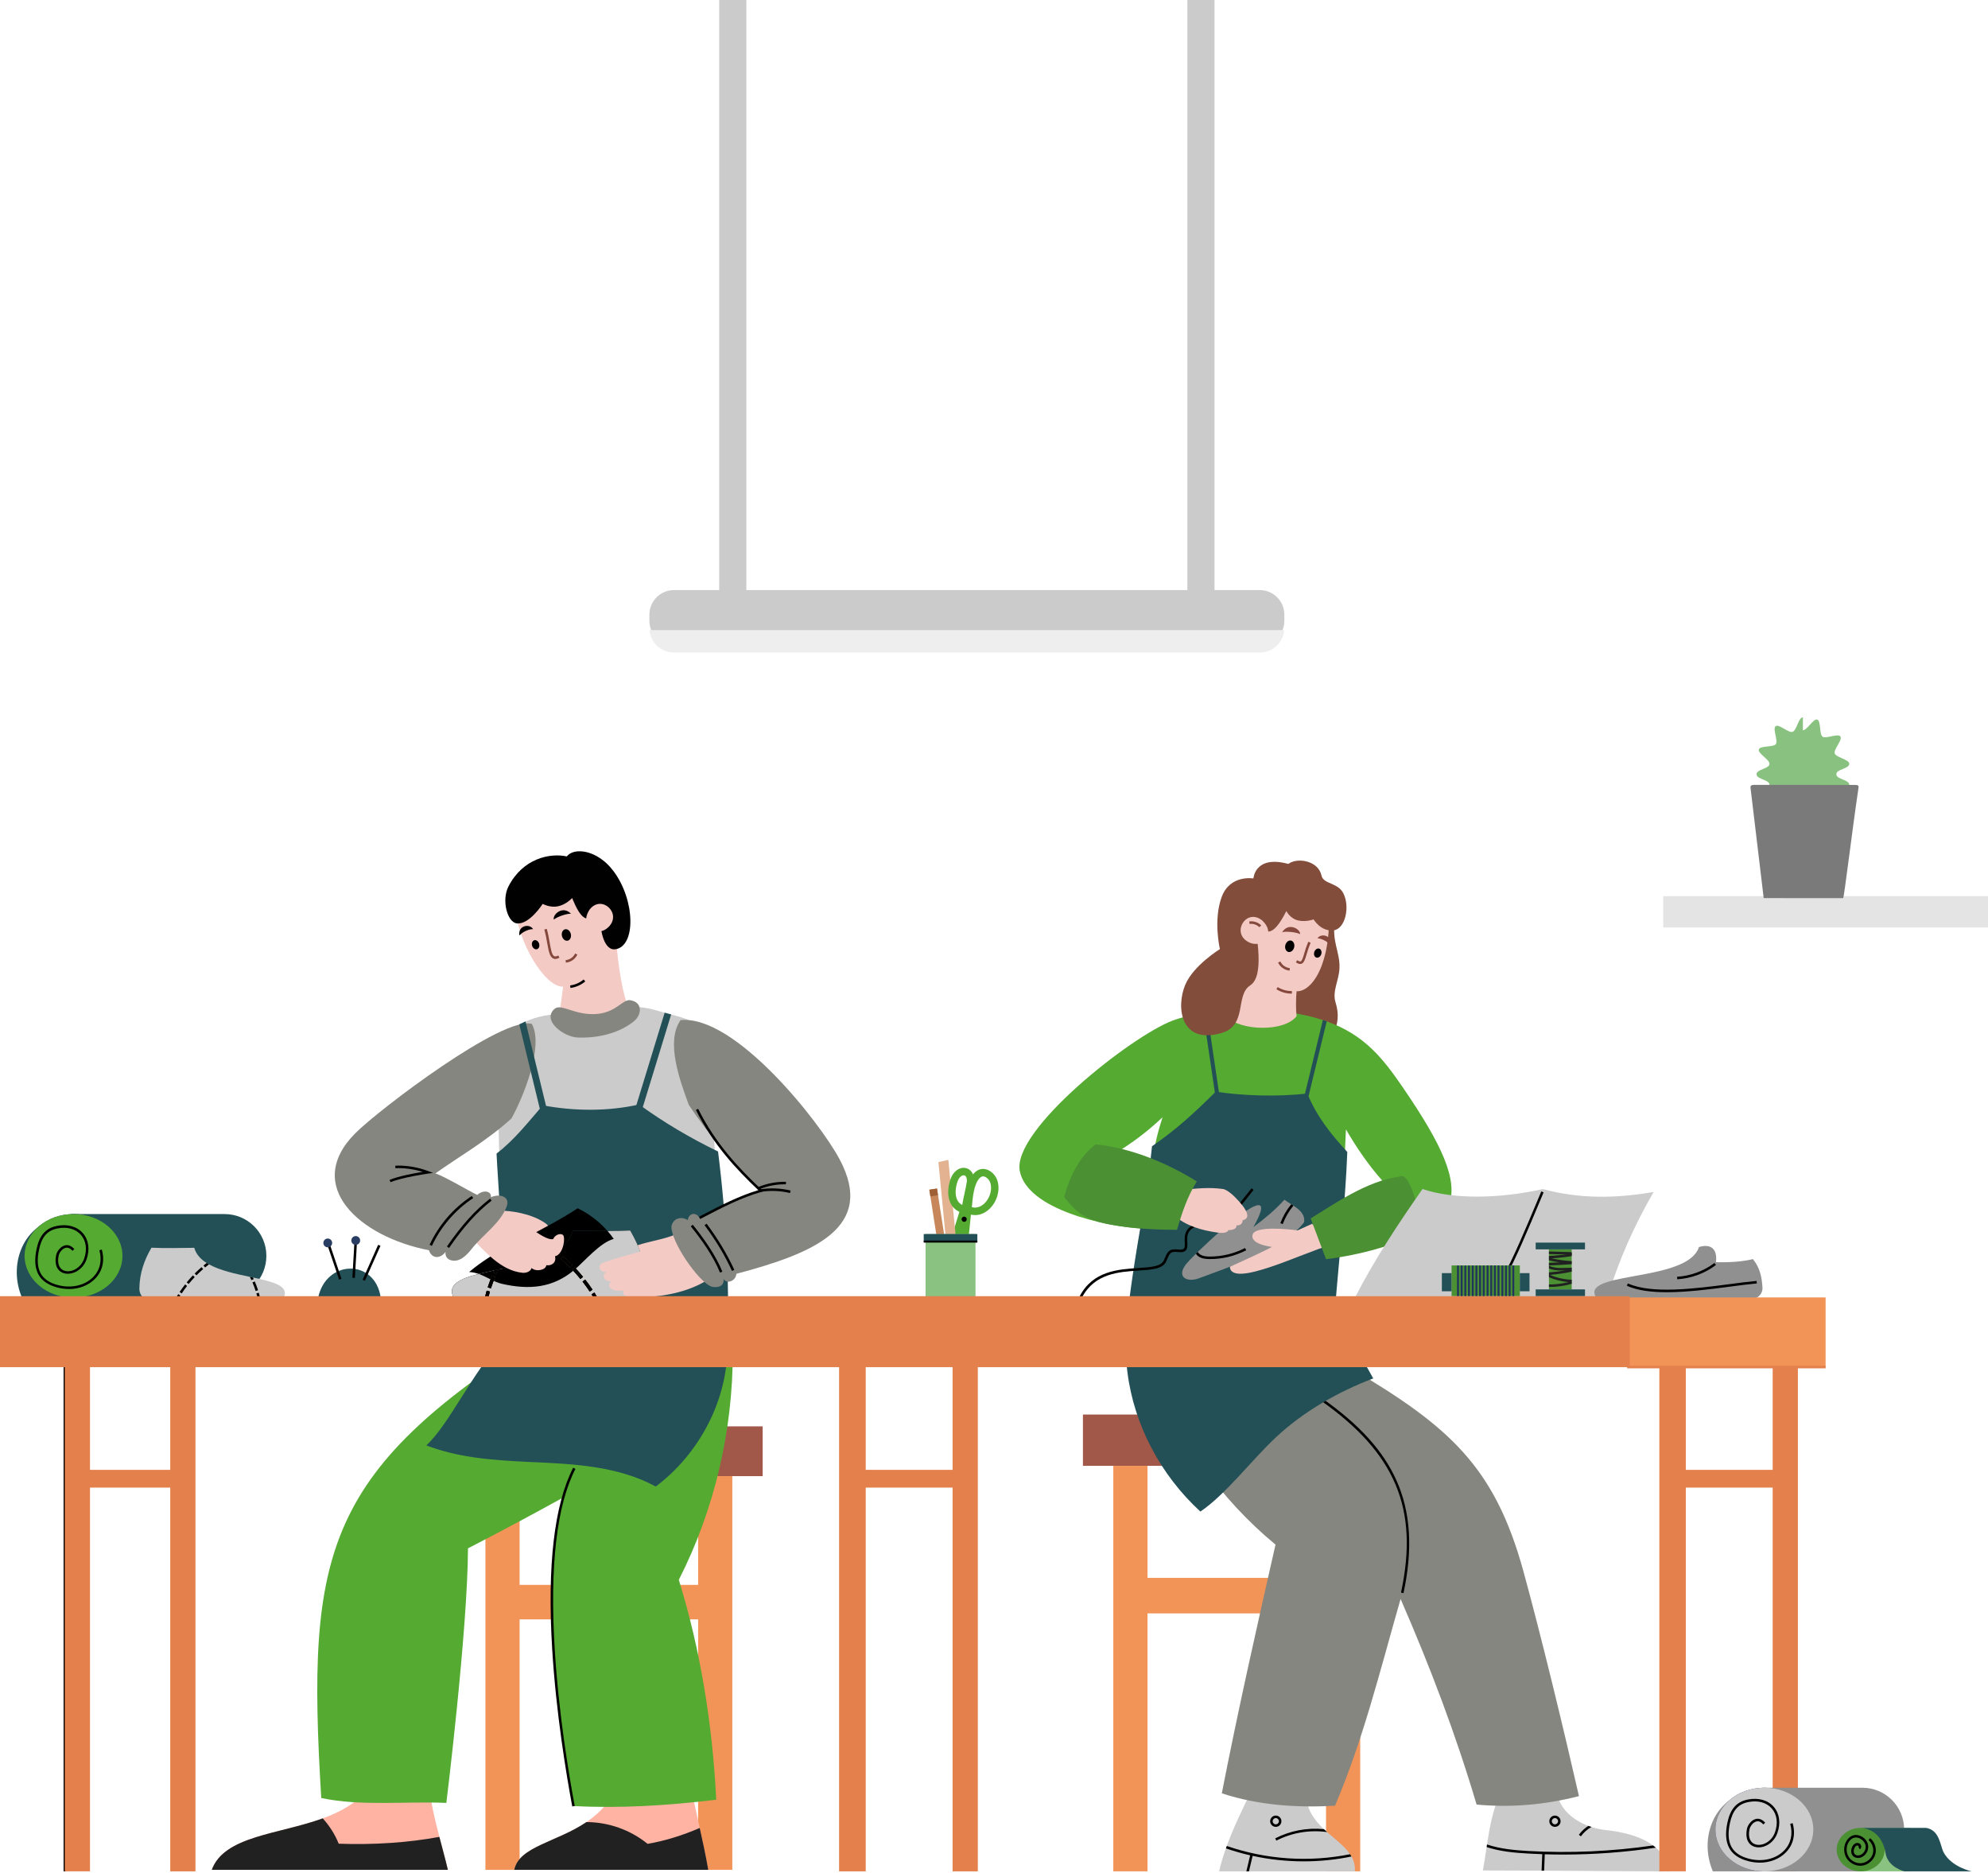 <svg width="293" height="276" viewBox="0 0 293 276" fill="none" xmlns="http://www.w3.org/2000/svg">
    <g id="image - workshop">
        <g id="Window">
            <path id="Vector" d="M189.291 90.581V91.497C189.291 91.601 189.286 91.71 189.276 91.814C189.118 93.667 187.566 95.118 185.673 95.118H99.329C97.436 95.118 95.884 93.667 95.726 91.814C95.716 91.71 95.711 91.601 95.711 91.497V90.581C95.711 88.58 97.332 86.955 99.329 86.955H185.673C187.67 86.955 189.291 88.58 189.291 90.581Z" fill="#CBCBCB"/>
            <path id="Vector_2" d="M110 0H106V87H110V0Z" fill="#CBCBCB"/>
            <path id="Vector_3" d="M179 0H175V87H179V0Z" fill="#CBCBCB"/>
            <path id="Vector_4" d="M189.276 92.853C189.118 94.706 187.566 96.157 185.673 96.157H99.329C97.436 96.157 95.884 94.706 95.726 92.853H189.271H189.276Z" fill="#EEEEEE"/>
            <path id="Vector_5" d="M293 132.058H245.13V136.679H293V132.058Z" fill="#CCCBCB" fill-opacity="0.5"/>
            <path id="Vector_6" d="M265.718 105.702V107.609C266.351 107.609 267.256 105.851 267.829 106.039C268.402 106.227 268.121 108.194 268.615 108.555C269.109 108.917 270.879 108.03 271.245 108.525C271.611 109.021 270.217 110.427 270.409 111.022C270.602 111.616 272.55 111.913 272.55 112.547C272.55 113.32 270.647 113.32 270.647 114.093C270.647 114.866 272.55 114.866 272.55 115.638C272.55 116.411 270.647 116.411 270.647 117.184C270.647 117.956 272.55 117.956 272.55 118.729C272.55 119.502 270.647 119.502 270.647 120.274C270.647 120.908 272.402 121.815 272.214 122.389C272.026 122.964 270.063 122.682 269.703 123.177C269.342 123.677 270.226 125.446 269.732 125.812C269.238 126.179 267.834 124.782 267.241 124.975C266.648 125.168 266.351 127.12 265.718 127.12V125.213C265.086 125.213 264.181 126.971 263.608 126.783C263.034 126.595 263.316 124.628 262.822 124.267C262.327 123.905 260.558 124.792 260.192 124.296C259.826 123.801 261.22 122.394 261.027 121.8C260.834 121.206 258.887 120.908 258.887 120.274C258.887 119.502 260.79 119.502 260.79 118.729C260.79 117.956 258.887 117.956 258.887 117.184C258.887 116.411 260.79 116.411 260.79 115.638C260.79 114.866 258.887 114.866 258.887 114.093C258.887 113.32 260.79 113.32 260.79 112.547C260.79 111.913 259.035 111.007 259.223 110.432C259.411 109.858 261.373 110.14 261.734 109.645C262.095 109.15 261.21 107.376 261.704 107.01C262.199 106.643 263.603 108.04 264.196 107.847C264.789 107.654 265.086 105.702 265.718 105.702Z" fill="#89C280"/>
            <path id="Vector_7" d="M271.646 132.35C267.74 132.35 263.84 132.35 259.94 132.345C259.292 126.931 258.65 121.522 258.002 116.109C257.958 115.742 258.151 115.658 258.625 115.658C263.549 115.658 268.472 115.663 273.396 115.668C273.801 115.668 273.964 115.742 273.92 116.054C273.015 122.087 271.784 132.355 271.651 132.355L271.646 132.35Z" fill="#7A7A7A"/>
        </g>
        <g id="Picture">
            <path id="Vector_8" d="M8.255 179.609C3.248 180.817 1.226 186.528 3.248 191.234H11.112C10.499 187.93 11.468 181.283 8.255 179.609Z" fill="#235056"/>
            <path id="Vector_9" d="M10.836 191.229C14.819 191.229 18.048 188.47 18.048 185.067C18.048 181.664 14.819 178.905 10.836 178.905C6.853 178.905 3.624 181.664 3.624 185.067C3.624 188.47 6.853 191.229 10.836 191.229Z" fill="#2A3D63"/>
            <path id="Vector_10" d="M10.44 191.229V178.905H33.11C36.506 178.905 39.259 181.664 39.259 185.067C39.259 188.47 36.506 191.229 33.11 191.229H10.44Z" fill="#235056"/>
            <path id="Vector_11" d="M10.836 191.229C14.819 191.229 18.048 188.47 18.048 185.067C18.048 181.664 14.819 178.905 10.836 178.905C6.853 178.905 3.624 181.664 3.624 185.067C3.624 188.47 6.853 191.229 10.836 191.229Z" fill="#55AA32"/>
            <path id="Vector_12" d="M10.143 189.946C9.6 189.946 9.046 189.876 8.487 189.733C5.744 189.029 4.73 187.172 5.388 184.056C5.813 182.031 6.742 180.98 8.393 180.649C9.955 180.337 11.345 180.728 12.214 181.723C13.07 182.704 13.267 184.111 12.758 185.577C12.195 187.197 10.598 187.945 9.461 187.633C8.433 187.35 7.988 186.355 8.27 184.968C8.384 184.408 8.903 183.7 9.545 183.526C9.891 183.432 10.415 183.452 10.959 184.071L10.682 184.319C10.346 183.938 9.995 183.794 9.644 183.888C9.12 184.027 8.715 184.661 8.641 185.047C8.403 186.216 8.749 187.053 9.565 187.276C10.539 187.544 11.918 186.88 12.407 185.458C12.872 184.121 12.699 182.853 11.933 181.976C11.157 181.084 9.896 180.738 8.468 181.025C6.965 181.327 6.154 182.258 5.754 184.146C5.136 187.068 6.035 188.732 8.581 189.381C10.544 189.886 12.521 189.421 13.742 188.178C14.745 187.152 15.067 185.75 14.647 184.235L15.007 184.136C15.462 185.785 15.111 187.316 14.009 188.44C13.045 189.426 11.646 189.956 10.143 189.956V189.946Z" fill="black"/>
            <path id="Vector_13" d="M46.887 191.229C48.088 185.543 55.285 185.488 56.111 191.214C53.061 191.214 50.209 191.229 46.887 191.229Z" fill="#235056"/>
            <path id="Vector_14" d="M53.787 188.732L53.446 188.584C53.733 187.92 54.064 187.192 54.41 186.419C54.81 185.523 55.27 184.507 55.734 183.437L56.076 183.586C55.606 184.661 55.151 185.676 54.746 186.573C54.4 187.345 54.074 188.073 53.787 188.732Z" fill="black"/>
            <path id="Vector_15" d="M52.304 188.306L51.934 188.291C51.968 187.534 52.013 186.766 52.067 185.954C52.126 184.983 52.191 183.977 52.245 182.793L52.616 182.808C52.566 183.997 52.502 185.003 52.438 185.978C52.388 186.791 52.339 187.553 52.304 188.311V188.306Z" fill="black"/>
            <path id="Vector_16" d="M48.461 182.91L48.11 183.029L49.979 188.571L50.33 188.452L48.461 182.91Z" fill="black"/>
            <path id="Vector_17" d="M47.662 183.214C47.633 182.858 47.895 182.541 48.251 182.511C48.607 182.481 48.923 182.744 48.953 183.101C48.982 183.457 48.72 183.774 48.364 183.804C48.008 183.834 47.692 183.571 47.662 183.214Z" fill="#2A3D63"/>
            <path id="Vector_18" d="M51.785 182.853C51.755 182.496 52.017 182.179 52.373 182.15C52.729 182.12 53.045 182.382 53.075 182.739C53.105 183.096 52.843 183.413 52.487 183.442C52.131 183.472 51.815 183.21 51.785 182.853Z" fill="#2A3D63"/>
            <path id="Vector_19" d="M41.839 191.159C41.236 191.427 40.025 191.655 38.473 191.833C38.349 191.848 38.226 191.863 38.102 191.872C33.065 192.402 24.849 192.422 21.567 191.466C20.9 191.273 20.524 190.55 20.539 189.856C20.588 187.632 21.226 185.745 22.323 183.863C24.37 183.962 26.421 183.898 28.631 183.878C28.893 184.824 29.555 185.547 30.46 186.117C30.569 186.186 30.687 186.256 30.806 186.32C32.457 187.231 34.746 187.722 36.827 188.158C36.985 188.192 37.138 188.222 37.292 188.257C40.233 188.881 42.601 189.47 41.844 191.159H41.839Z" fill="#CCCBCB"/>
            <path id="Vector_20" d="M37.287 188.257C37.134 188.222 36.98 188.193 36.822 188.158C36.906 188.316 36.98 188.48 37.055 188.643L37.396 188.49C37.361 188.411 37.327 188.336 37.287 188.262V188.257ZM37.549 188.832L37.208 188.975C37.381 189.386 37.544 189.812 37.677 190.243L38.033 190.129C37.895 189.693 37.732 189.253 37.549 188.832ZM38.142 190.491L37.786 190.595C37.91 191.016 38.014 191.442 38.098 191.868C38.226 191.853 38.35 191.838 38.468 191.828C38.379 191.382 38.271 190.927 38.137 190.491H38.142Z" fill="black"/>
            <path id="Vector_21" d="M30.46 186.112C30.302 186.231 30.144 186.355 29.991 186.483L30.228 186.771C30.416 186.617 30.608 186.464 30.806 186.315C30.688 186.251 30.574 186.181 30.46 186.112ZM29.704 186.726C29.358 187.028 29.017 187.34 28.691 187.667L28.957 187.93C29.274 187.608 29.605 187.301 29.946 187.008L29.704 186.726ZM28.428 187.94C28.112 188.271 27.806 188.618 27.514 188.975L27.801 189.213C28.087 188.866 28.384 188.524 28.695 188.197L28.424 187.94H28.428ZM27.282 189.272C27 189.634 26.728 190.01 26.471 190.391L26.782 190.599C27.029 190.223 27.297 189.856 27.573 189.5L27.282 189.272ZM26.268 190.708C26.021 191.095 25.789 191.501 25.571 191.902L25.902 192.076C26.11 191.679 26.342 191.288 26.585 190.907L26.268 190.708Z" fill="black"/>
            <path id="Vector_22" d="M142.548 184.403L143.201 177.974L141.693 177.627L139.656 184.215L142.548 184.403Z" fill="#55AA32"/>
            <path id="Vector_23" d="M138.098 175.138L136.97 175.314L138.234 183.438L139.362 183.262L138.098 175.138Z" fill="#C7875A"/>
            <path id="Vector_24" d="M141.006 183.705L139.77 170.916L138.307 171.247L139.547 184.037L141.006 183.705Z" fill="#E3B391"/>
            <path id="Vector_25" d="M138.097 175.143L136.969 175.319L137.122 176.303L138.25 176.127L138.097 175.143Z" fill="#9E6034"/>
            <path id="Vector_26" d="M143.774 181.848H136.413V191.511H143.774V181.848Z" fill="#8AC381"/>
            <path id="Vector_27" d="M144.046 181.848H136.142V182.992H144.046V181.848Z" fill="#235056"/>
            <path id="Vector_28" d="M142.79 178.92L142.192 178.816C141.297 178.657 140.605 178.197 140.19 177.479C139.631 176.513 139.602 175.096 140.111 173.699C140.511 172.595 141.416 171.946 142.316 172.119C142.933 172.238 143.64 172.842 143.596 174.14V174.205C143.492 174.863 143.354 175.497 143.22 176.111C143.047 176.904 142.884 177.657 142.84 178.321L142.795 178.925L142.79 178.92ZM142.029 173.189C141.737 173.189 141.352 173.481 141.139 174.071C140.749 175.156 140.744 176.25 141.139 176.929C141.302 177.211 141.525 177.419 141.821 177.563C141.9 177.023 142.024 176.458 142.152 175.874C142.281 175.289 142.414 174.68 142.508 174.071C142.518 173.58 142.37 173.249 142.113 173.199C142.088 173.199 142.063 173.194 142.039 173.194L142.029 173.189Z" fill="#55AA32"/>
            <path id="Vector_29" d="M143.7 179.054C143.279 179.054 142.849 178.96 142.429 178.766L142.068 178.603L142.113 178.207C142.128 178.048 142.147 177.86 142.162 177.652C142.281 176.275 142.474 173.967 143.625 172.813C144.085 172.352 144.664 172.164 145.252 172.293C146.087 172.471 146.715 173.214 146.947 173.823C147.476 175.22 147.002 177.048 145.815 178.162C145.188 178.752 144.451 179.059 143.695 179.059L143.7 179.054ZM143.24 177.895C144.09 178.113 144.738 177.667 145.069 177.36C145.929 176.547 146.3 175.195 145.924 174.209C145.796 173.868 145.41 173.442 145.019 173.362C144.881 173.333 144.664 173.323 144.397 173.59C143.527 174.462 143.354 176.518 143.25 177.751C143.25 177.801 143.24 177.855 143.235 177.905L143.24 177.895Z" fill="#55AA32"/>
            <path id="Vector_30" d="M142.103 180.049C142.313 180.049 142.483 179.879 142.483 179.668C142.483 179.457 142.313 179.286 142.103 179.286C141.893 179.286 141.722 179.457 141.722 179.668C141.722 179.879 141.893 180.049 142.103 180.049Z" fill="black"/>
            <path id="Vector_31" d="M144.046 182.813H136.142V183.11H144.046V182.813Z" fill="black"/>
            <g id="woman">
                <path id="Vector_32" d="M246.262 275.766C240.118 275.766 234.008 275.701 227.582 275.662C227.458 275.662 227.329 275.662 227.206 275.662C224.393 275.642 221.516 275.632 218.55 275.632C218.758 274.532 218.926 273.373 219.104 272.194C219.124 272.07 219.143 271.947 219.158 271.818C219.554 269.237 220.028 266.602 221.101 264.378C224.492 264.041 226.677 264.066 229.356 263.714C229.702 266.528 231.862 268.222 234.082 269.064C234.235 269.123 234.388 269.173 234.542 269.222C235.253 269.455 235.96 269.599 236.608 269.668C239.149 269.946 241.734 270.545 243.637 271.952C243.776 272.056 243.909 272.16 244.038 272.274C245.056 273.135 245.837 274.275 246.252 275.761L246.262 275.766Z" fill="#CCCBCB"/>
                <path id="Vector_33" d="M204.947 208.446H159.607V216.005H204.947V208.446Z" fill="#A25849"/>
                <path id="Vector_34" d="M169.123 216.005H164.085V275.76H169.123V216.005Z" fill="#F29357"/>
                <path id="Vector_35" d="M200.473 216.005H195.436V275.76H200.473V216.005Z" fill="#F29357"/>
                <path id="Vector_36" d="M166.606 232.514V237.75H197.951V232.514H166.606Z" fill="#F29357"/>
                <path id="Vector_37" d="M199.682 275.765H179.676C179.928 274.661 180.274 273.522 180.68 272.378C180.719 272.259 180.764 272.145 180.808 272.026C181.827 269.227 183.206 266.379 184.531 263.739C186.74 263.655 189.587 263.818 192.44 263.977C192.44 266.523 193.671 268.172 195.119 269.544C195.272 269.693 195.43 269.836 195.593 269.975C196.849 271.09 198.179 272.056 198.975 273.234C199.049 273.343 199.118 273.457 199.182 273.571C199.543 274.215 199.741 274.923 199.686 275.761L199.682 275.765Z" fill="#CCCBCB"/>
                <path id="Vector_38" d="M177.289 216.119C180.314 220.334 183.839 224.183 187.991 227.615C185.233 239.78 182.479 251.95 180.077 264.264C185.485 266.052 191.407 266.424 196.765 266.082C200.923 256.289 203.276 246.616 206.424 235.625C210.76 245.556 214.605 255.7 217.626 265.918C222.633 266.399 227.73 265.963 232.713 264.675C230.453 254.764 227.087 240.86 224.531 231.558C220.28 216.089 213.602 210.195 198.931 201.541C190.908 205.667 183.26 210.531 177.294 216.119H177.289Z" fill="#84867F"/>
                <path id="Vector_39" d="M199.182 273.576C196.864 274.052 194.501 274.29 192.138 274.29C189.617 274.29 187.091 274.017 184.624 273.482C184.501 273.457 184.382 273.428 184.259 273.403C183.047 273.126 181.856 272.784 180.685 272.378C180.724 272.259 180.769 272.145 180.813 272.026C186.626 274.032 192.954 274.453 198.975 273.239C199.049 273.348 199.118 273.462 199.182 273.576Z" fill="black"/>
                <path id="Vector_40" d="M184.664 273.304C184.649 273.358 184.635 273.417 184.62 273.477C184.511 273.923 184.358 274.557 184.209 275.191C184.165 275.379 184.12 275.572 184.076 275.76H183.695C183.745 275.547 183.799 275.329 183.849 275.106C183.997 274.472 184.15 273.843 184.254 273.398C184.269 273.333 184.284 273.269 184.298 273.214L184.659 273.304H184.664Z" fill="black"/>
                <path id="Vector_41" d="M195.594 269.975C193.043 269.619 190.418 270.054 188.115 271.233L187.947 270.901C190.161 269.767 192.663 269.302 195.119 269.544C195.273 269.693 195.431 269.837 195.594 269.975Z" fill="black"/>
                <path id="Vector_42" d="M244.047 272.273C239.529 272.947 234.957 273.289 230.384 273.289C229.485 273.289 228.58 273.274 227.675 273.249C227.552 273.249 227.428 273.239 227.305 273.234C226.618 273.21 225.926 273.18 225.238 273.14C223.306 273.031 221.15 272.853 219.109 272.184C219.129 272.06 219.148 271.937 219.163 271.808C221.18 272.476 223.335 272.655 225.258 272.764C231.393 273.106 237.562 272.833 243.642 271.946C243.781 272.05 243.914 272.154 244.043 272.268L244.047 272.273Z" fill="black"/>
                <path id="Vector_43" d="M227.685 273.076L227.675 273.254L227.581 275.661C227.458 275.661 227.329 275.661 227.206 275.661L227.304 273.244L227.314 273.066L227.685 273.081V273.076Z" fill="black"/>
                <path id="Vector_44" d="M234.551 269.222C233.943 269.564 233.405 270.04 232.999 270.599L232.698 270.381C233.073 269.861 233.553 269.411 234.097 269.059C234.25 269.118 234.403 269.168 234.556 269.217L234.551 269.222Z" fill="black"/>
                <path id="Vector_45" d="M229.173 269.207C228.714 269.207 228.343 268.831 228.343 268.375C228.343 267.919 228.714 267.543 229.173 267.543C229.633 267.543 230.004 267.914 230.004 268.375C230.004 268.836 229.633 269.207 229.173 269.207ZM229.173 267.914C228.921 267.914 228.714 268.122 228.714 268.375C228.714 268.628 228.921 268.836 229.173 268.836C229.425 268.836 229.633 268.628 229.633 268.375C229.633 268.122 229.425 267.914 229.173 267.914Z" fill="black"/>
                <path id="Vector_46" d="M188.031 269.207C187.571 269.207 187.2 268.831 187.2 268.375C187.2 267.919 187.571 267.543 188.031 267.543C188.49 267.543 188.861 267.914 188.861 268.375C188.861 268.836 188.49 269.207 188.031 269.207ZM188.031 267.914C187.779 267.914 187.571 268.122 187.571 268.375C187.571 268.628 187.779 268.836 188.031 268.836C188.283 268.836 188.49 268.628 188.49 268.375C188.49 268.122 188.283 267.914 188.031 267.914Z" fill="black"/>
                <path id="Vector_47" d="M206.854 234.763L206.488 234.683C209.138 222.35 205.693 214.137 194.61 206.341L194.822 206.034C200.354 209.922 203.844 213.766 205.806 218.13C207.907 222.811 208.253 228.249 206.854 234.763Z" fill="black"/>
                <path id="Vector_48" d="M196.785 135.584C196.192 138.665 197.527 140.27 197.418 142.677C197.339 144.495 196.335 146.065 196.83 147.675C197.364 149.424 197.265 150.771 196.454 152.569C194.126 153.054 191.007 152.569 189.291 150.677C187.442 146.05 190.483 134.821 196.785 135.589V135.584Z" fill="#834D3C"/>
                <path id="Vector_49" d="M206.829 160.345C203.834 155.972 201.125 152.509 195.539 150.508C195.351 150.439 195.163 150.375 194.966 150.315C193.651 149.879 192.183 149.528 190.522 149.255C186.053 150.954 182.296 149.414 177.951 149.458C177.753 149.458 177.551 149.468 177.348 149.473C175.914 149.538 174.412 149.795 172.79 150.409C166.72 152.713 149.097 166.547 150.304 172.585C151.436 178.251 162.864 180.693 168.163 181.035C167.338 184.849 166.834 189.248 166.888 193.641C176.765 194.003 186.834 193.78 196.854 192.938C196.646 190.327 196.73 187.786 196.711 185.25C216.691 181.639 218.194 176.939 206.824 160.345H206.829ZM169.844 171.248C168.381 170.613 166.913 169.979 165.341 169.336C167.432 168.003 169.399 166.478 171.337 164.645C170.64 166.79 170.101 168.994 169.844 171.248ZM197.877 177.102C198.045 173.521 198.208 169.975 198.372 166.428C199.929 169.098 201.674 171.678 203.735 173.982C201.758 175.175 199.85 176.216 197.877 177.102Z" fill="#55AA32"/>
                <path id="Vector_50" d="M169.776 168.924C173.528 166.329 176.058 163.956 179.178 160.875C183.107 161.46 188.105 161.658 192.673 161.143C194.116 164.605 196.128 167.087 198.57 169.761C198.293 177.211 197.329 185.691 196.771 192.759C197.912 196.316 200.448 199.441 202.391 203.126C197.25 205.073 192.178 207.966 188.15 211.71C184.432 215.168 180.7 220.185 176.919 222.746C171.071 217.377 167.131 210.016 166.152 202.126C165.579 197.524 166.236 192.873 166.889 188.281C167.783 181.996 169.173 175.393 169.785 168.919L169.776 168.924Z" fill="#235056"/>
                <path id="Vector_51" d="M195.865 133.87C196.206 142.192 193.329 146.169 191.095 146.075C191.001 147.026 190.971 148.69 191.095 149.75C189.261 152.098 182.864 151.935 180.749 149.815C182.054 148.145 182.192 144.505 182.553 140.384C182.459 139.116 182.414 137.778 182.355 137.229C181.851 135.584 182.573 132.538 183.976 132.211C186.329 128.565 192.958 130.438 195.865 133.875V133.87Z" fill="#F4CAC5"/>
                <path id="Vector_52" d="M188.965 137.387C189.345 137.219 190.833 137.303 191.629 137.65C191.624 136.842 189.84 135.886 188.965 137.387Z" fill="#85483C"/>
                <path id="Vector_53" d="M194.17 138.264C194.773 137.402 196.489 137.932 196.113 139.339C195.752 138.794 194.793 138.284 194.17 138.264Z" fill="#85483C"/>
                <path id="Vector_54" d="M189.435 139.284C189.548 138.824 189.929 138.522 190.29 138.606C190.651 138.695 190.848 139.141 190.74 139.601C190.626 140.062 190.245 140.364 189.884 140.28C189.524 140.191 189.326 139.745 189.435 139.284Z" fill="black"/>
                <path id="Vector_55" d="M193.705 140.285C193.819 139.923 194.145 139.7 194.427 139.789C194.709 139.878 194.847 140.25 194.728 140.612C194.615 140.973 194.288 141.196 194.007 141.107C193.725 141.018 193.587 140.646 193.705 140.285Z" fill="black"/>
                <path id="Vector_56" d="M190.359 146.422C189.573 146.422 188.782 146.194 188.12 145.773L188.317 145.456C188.92 145.837 189.647 146.045 190.359 146.045C190.374 146.045 190.389 146.045 190.408 146.045V146.417C190.408 146.417 190.379 146.417 190.364 146.417L190.359 146.422Z" fill="#85483C"/>
                <path id="Vector_57" d="M191.629 142.053C191.446 142.053 191.238 141.969 190.991 141.8L191.204 141.493C191.426 141.647 191.589 141.706 191.693 141.672C191.901 141.597 192.049 141.092 192.222 140.508C192.365 140.022 192.543 139.418 192.83 138.774L193.171 138.923C192.899 139.547 192.721 140.136 192.578 140.612C192.351 141.379 192.197 141.885 191.812 142.023C191.752 142.043 191.688 142.053 191.624 142.053H191.629Z" fill="#85483C"/>
                <path id="Vector_58" d="M190.072 143.029C189.345 142.969 188.673 142.504 188.367 141.84L188.703 141.682C188.95 142.216 189.509 142.608 190.097 142.657L190.067 143.029H190.072Z" fill="#85483C"/>
                <path id="Vector_59" d="M195.539 150.508L192.084 164.724L191.5 164.58L194.971 150.31C195.163 150.375 195.356 150.439 195.544 150.503L195.539 150.508Z" fill="#235056"/>
                <path id="Vector_60" d="M179.874 162.441L179.281 162.53L177.348 149.468C177.551 149.458 177.753 149.453 177.951 149.453L179.874 162.441Z" fill="#235056"/>
                <path id="Vector_61" d="M193.607 135.485C193.607 135.485 194.64 137.268 196.489 137.105C198.268 136.951 199.015 133.643 197.977 131.612C197.176 130.051 195.04 130.294 194.773 129.031C194.304 126.832 191.244 126.302 189.87 127.307C184.941 125.965 184.734 129.447 184.734 129.447C184.734 129.447 181.308 128.853 180.072 132.137C178.777 135.584 179.795 139.859 179.795 139.859C179.795 139.859 175.885 142.266 174.689 145.114C173.3 148.413 173.977 154.01 180.072 152.212C183.888 151.088 182.01 146.65 184.264 145.203C186.414 143.821 185.159 137.927 184.912 135.554C186.439 137.769 187.502 138.338 189.593 134.247C189.593 134.247 190.122 135.401 191.417 135.658C192.539 135.881 193.617 135.48 193.617 135.48L193.607 135.485Z" fill="#834D3C"/>
                <path id="Vector_62" d="M185.935 135.564C183.636 133.87 181.471 137.427 183.953 138.794C186.068 139.963 188.233 137.546 185.935 135.564Z" fill="#F4CAC5"/>
                <path id="Vector_63" d="M185.613 136.634C185.242 136.258 184.689 136.075 184.17 136.154L184.115 135.783C184.748 135.688 185.425 135.911 185.88 136.367L185.613 136.63V136.634Z" fill="#85483C"/>
                <path id="Vector_64" d="M192.198 180.119C189.133 184.136 181.421 186.583 176.73 188.361C174.921 189.044 173.309 188.168 174.837 186.251C175.059 185.973 175.573 185.434 176.261 184.755C176.35 184.666 176.438 184.582 176.532 184.487C180.438 180.688 188.95 173.343 184.723 180.827C186.508 179.49 187.872 178.36 189.306 176.79C189.592 177.013 189.948 177.231 190.314 177.459C190.418 177.528 190.527 177.593 190.631 177.662C191.535 178.256 192.38 178.97 192.198 180.119Z" fill="#909090"/>
                <path id="Vector_65" d="M188.228 183.358C185.791 184.651 183.655 185.587 181.258 186.672C181.46 189.931 192.281 184.482 196.018 183.507C195.564 182.372 195.114 181.238 194.738 180.133C192.37 181.045 190.166 182.328 188.228 183.358Z" fill="#F4CAC5"/>
                <path id="Vector_66" d="M194.729 180.133C194.165 180.277 193.196 180.411 191.264 181.471C189.444 181.565 185 180.941 184.783 182.1C184.59 183.135 188.134 183.71 189.291 183.71C191.555 183.145 193.374 182.858 194.729 180.133Z" fill="#F4CAC5"/>
                <path id="Vector_67" d="M188.832 183.898C188.698 183.893 185.589 183.73 184.788 182.724C184.615 182.511 184.551 182.269 184.595 182.011C184.852 180.555 190.053 181.154 191.239 181.313L193.414 180.322L193.567 180.664L191.298 181.699H191.244C188.723 181.352 185.109 181.248 184.966 182.075C184.941 182.224 184.976 182.358 185.08 182.491C185.658 183.22 188.001 183.482 188.851 183.527L188.832 183.898Z" fill="#F4CAC5"/>
                <path id="Vector_68" d="M206.197 173.402C201.377 174.021 196.37 177.612 193.171 179.549C193.938 181.59 194.704 183.631 195.44 185.557C200.527 184.918 206.098 183.408 209.479 181.357C209.454 180.223 208.036 172.288 206.197 173.402Z" fill="#4B9134"/>
                <path id="Vector_69" d="M159.464 191.189L159.132 191.016C161.075 187.286 164.787 187.048 167.773 186.855C169.642 186.736 171.12 186.637 171.54 185.711C171.594 185.587 171.644 185.468 171.693 185.359C172.069 184.487 172.291 183.962 173.656 184.126C174.061 184.175 174.338 184.136 174.471 184.012C174.649 183.849 174.634 183.482 174.614 183.061C174.57 181.991 174.501 180.371 177.778 180.064C178.979 179.113 179.647 178.92 180.749 178.598C181.105 178.494 181.51 178.375 181.995 178.217C182.341 177.791 182.84 177.157 183.32 176.547C183.774 175.973 184.204 175.433 184.466 175.106L184.758 175.339C184.496 175.661 184.066 176.206 183.616 176.78C183.117 177.409 182.603 178.063 182.252 178.494L182.217 178.539L182.168 178.558C181.654 178.732 181.233 178.856 180.858 178.965C179.751 179.287 179.142 179.465 177.971 180.396L177.926 180.431H177.872C174.896 180.698 174.946 181.946 174.995 183.051C175.015 183.546 175.035 184.012 174.733 184.294C174.511 184.502 174.155 184.567 173.621 184.502C172.538 184.369 172.415 184.656 172.044 185.513C171.995 185.627 171.945 185.746 171.886 185.869C171.377 187.004 169.8 187.103 167.808 187.232C164.921 187.42 161.322 187.648 159.473 191.189H159.464Z" fill="black"/>
                <path id="Vector_70" d="M174.377 175.349C176.399 175.116 178.232 174.938 180.244 175.21C180.739 175.279 181.535 175.923 181.885 176.28C182.602 176.998 185.01 179.4 183.131 179.821C183.181 180.307 182.736 180.624 182.236 180.574C182.311 181.312 181.025 181.273 181.025 181.273C181.025 181.273 180.991 181.847 179.448 181.634C177.095 181.307 174.792 180.639 173.077 179.133C173.447 177.786 173.877 176.458 174.372 175.354L174.377 175.349Z" fill="#F4CAC5"/>
                <path id="Vector_71" d="M161.5 168.632C166.646 169.177 171.728 171.228 176.394 174.09C174.99 176.334 174.209 178.737 173.463 181.233C170.532 181.203 167.215 181.099 163.843 180.495C159.834 179.777 158.673 178.643 156.844 176.428C157.649 173.234 159.261 170.247 161.5 168.632Z" fill="#4B9134"/>
                <path id="Vector_72" d="M190.631 177.662C189.958 178.469 189.419 179.4 189.054 180.381L188.703 180.252C189.078 179.242 189.627 178.291 190.309 177.459C190.413 177.528 190.522 177.593 190.626 177.662H190.631Z" fill="black"/>
                <path id="Vector_73" d="M183.671 184.24C182.029 185.091 180.191 185.537 178.342 185.537H178.307C177.759 185.537 177.131 185.488 176.631 185.141C176.488 185.042 176.36 184.908 176.261 184.755C176.35 184.666 176.439 184.581 176.533 184.487C176.612 184.626 176.72 184.745 176.844 184.834C177.259 185.121 177.818 185.166 178.307 185.166H178.342C180.126 185.166 181.911 184.73 183.498 183.908L183.671 184.24Z" fill="black"/>
            </g>
            <path id="Vector_74" d="M209.647 175.21C214.141 176.75 220.948 176.661 227.384 175.225C232.935 176.696 238.081 176.607 243.716 175.651C240.943 180.455 238.629 185.527 236.954 191.1C224.581 191.115 212.208 191.13 199.751 191.12C202.564 185.626 205.999 180.455 209.652 175.215L209.647 175.21Z" fill="#CCCBCB"/>
            <path id="Vector_75" d="M231.645 184.106H228.288V190.005H231.645V184.106Z" fill="#4B9134"/>
            <path id="Vector_76" d="M226.336 191.001H233.602V190.005H226.336V191.001Z" fill="#235056"/>
            <path id="Vector_77" d="M226.336 184.106H233.602V183.111H226.336V184.106Z" fill="#235056"/>
            <path id="Vector_78" d="M231.645 184.517V184.888L228.288 184.789V184.418L231.645 184.517Z" fill="#212121"/>
            <path id="Vector_79" d="M231.645 185.101C230.7 185.255 229.717 185.369 228.674 185.433C229.638 185.641 230.631 185.78 231.645 185.844V186.295C230.542 186.379 229.425 186.429 228.288 186.473V186.097C228.822 186.077 229.346 186.052 229.87 186.028C229.336 185.948 228.807 185.849 228.288 185.726V185.077C229.474 185.012 230.582 184.893 231.645 184.72V185.096V185.101Z" fill="#212121"/>
            <path id="Vector_80" d="M231.644 187.395C230.636 187.618 229.578 187.771 228.431 187.865C229.445 188.301 230.537 188.544 231.644 188.583V189.183C230.582 189.49 229.469 189.648 228.367 189.648C228.342 189.648 228.318 189.648 228.293 189.648V189.277C229.257 189.287 230.221 189.168 231.155 188.93C230.166 188.846 229.198 188.603 228.293 188.212V187.504C229.138 187.439 229.934 187.34 230.7 187.206C230.453 187.216 230.206 187.221 229.959 187.221C229.301 187.211 228.748 187.112 228.293 186.924V186.518C228.728 186.731 229.282 186.835 229.964 186.85C230.275 186.855 230.592 186.84 230.898 186.83C231.145 186.82 231.392 186.81 231.644 186.81V187.405V187.395Z" fill="#212121"/>
            <path id="Vector_81" d="M235.15 191.041C235.847 191.308 237.246 191.536 239.04 191.714C239.178 191.729 239.322 191.744 239.47 191.754C245.293 192.284 254.784 192.304 258.576 191.348C259.347 191.154 259.807 190.431 259.762 189.738C259.673 188.277 259.416 186.83 258.343 185.537C256.139 186.127 252.901 185.993 252.901 185.993C252.901 185.993 253.469 182.907 250.405 183.754C250.103 184.7 249.332 185.424 248.294 185.993C248.165 186.063 248.032 186.132 247.893 186.196C245.985 187.108 243.341 187.598 240.938 188.034C240.755 188.069 240.577 188.098 240.404 188.133C237.003 188.757 234.27 189.347 235.145 191.036L235.15 191.041Z" fill="#909090"/>
            <path id="Vector_82" d="M247.196 188.514L247.176 188.143C249.149 188.024 251.106 187.306 252.683 186.112L252.905 186.409C251.269 187.647 249.243 188.395 247.196 188.514Z" fill="black"/>
            <path id="Vector_83" d="M245.678 190.422C243.409 190.422 241.338 190.174 239.771 189.471L239.924 189.129C243.478 190.724 249.85 189.892 254.966 189.223C256.4 189.035 257.754 188.856 258.891 188.757L258.926 189.129C257.799 189.228 256.445 189.406 255.016 189.594C252.065 189.981 248.698 190.422 245.678 190.422Z" fill="black"/>
            <path id="Vector_84" d="M221.892 188.178L221.57 187.984C222.9 185.765 225.1 180.495 226.558 177.008C226.78 176.473 226.983 175.988 227.161 175.567L227.502 175.71C227.324 176.126 227.122 176.612 226.899 177.147C225.436 180.644 223.231 185.929 221.887 188.173L221.892 188.178Z" fill="black"/>
            <path id="Vector_85" d="M224.002 186.474H213.938V191.001H224.002V186.474Z" fill="#4B9134"/>
            <path id="Vector_86" d="M215.025 186.494H214.744V191.021H215.025V186.494Z" fill="#213459"/>
            <path id="Vector_87" d="M215.564 186.494H215.283V191.021H215.564V186.494Z" fill="#213459"/>
            <path id="Vector_88" d="M216.103 186.494H215.821V191.021H216.103V186.494Z" fill="#213459"/>
            <path id="Vector_89" d="M216.642 186.494H216.36V191.021H216.642V186.494Z" fill="#213459"/>
            <path id="Vector_90" d="M217.201 186.494H216.919V191.021H217.201V186.494Z" fill="#213459"/>
            <path id="Vector_91" d="M217.739 186.494H217.458V191.021H217.739V186.494Z" fill="#213459"/>
            <path id="Vector_92" d="M218.278 186.494H217.996V191.021H218.278V186.494Z" fill="#213459"/>
            <path id="Vector_93" d="M218.817 186.494H218.536V191.021H218.817V186.494Z" fill="#213459"/>
            <path id="Vector_94" d="M219.385 186.474H219.104V191.001H219.385V186.474Z" fill="#213459"/>
            <path id="Vector_95" d="M219.924 186.474H219.643V191.001H219.924V186.474Z" fill="#213459"/>
            <path id="Vector_96" d="M220.463 186.474H220.182V191.001H220.463V186.474Z" fill="#213459"/>
            <path id="Vector_97" d="M220.997 186.474H220.715V191.001H220.997V186.474Z" fill="#213459"/>
            <path id="Vector_98" d="M221.565 186.494H221.284V191.021H221.565V186.494Z" fill="#213459"/>
            <path id="Vector_99" d="M222.1 186.494H221.818V191.021H222.1V186.494Z" fill="#213459"/>
            <path id="Vector_100" d="M222.638 186.494H222.356V191.021H222.638V186.494Z" fill="#213459"/>
            <path id="Vector_101" d="M223.177 186.494H222.895V191.021H223.177V186.494Z" fill="#213459"/>
            <path id="Vector_102" d="M225.426 187.608H223.997V190.283H225.426V187.608Z" fill="#235056"/>
            <path id="Vector_103" d="M213.938 187.608H212.509V190.283H213.938V187.608Z" fill="#235056"/>
            <path id="Vector_104" d="M106.23 192.868C95.928 194.315 85.35 192.007 75.117 193.438C74.188 183.967 73.629 174.462 73.466 165.22C72.661 160.157 70.194 154.243 76.541 150.959C76.828 150.811 77.134 150.667 77.456 150.528C77.806 150.38 78.177 150.241 78.568 150.107C82.967 148.606 86.151 150.38 89.853 148.785C91.445 148.096 94.831 148.324 96.344 148.78C96.932 148.958 97.466 149.107 97.96 149.24C98.301 149.335 98.622 149.419 98.924 149.498C102.058 150.325 103.076 150.637 103.927 154.273C105.894 166.894 105.39 179.896 106.23 192.878V192.868Z" fill="#CCCBCB"/>
            <path id="Vector_105" d="M112.404 210.19H67.064V217.525H112.404V210.19Z" fill="#A25849"/>
            <path id="Vector_106" d="M76.581 217.53H71.543V275.542H76.581V217.53Z" fill="#F29357"/>
            <path id="Vector_107" d="M107.93 217.53H102.893V275.537H107.93V217.53Z" fill="#F29357"/>
            <path id="Vector_108" d="M74.059 233.549V238.631H105.404V233.549H74.059Z" fill="#F29357"/>
            <path id="Vector_109" d="M66.007 275.538H31.212C33.036 270.535 41.034 270.332 47.569 267.954C50.214 266.993 52.621 265.676 54.282 263.541C56.665 263.694 60.421 263.481 63.303 263.521C63.55 265.894 64.129 268.296 64.757 270.683C65.182 272.313 65.632 273.933 66.012 275.538H66.007Z" fill="#FFB3A3"/>
            <path id="Vector_110" d="M104.386 275.537H75.79C76.506 272.09 82.018 271.486 86.432 268.504C88.508 267.102 90.347 265.175 91.326 262.179C94.228 262.025 96.689 261.619 101.479 261.366C101.949 264.135 102.552 266.76 103.131 269.366C103.585 271.416 104.03 273.457 104.386 275.533V275.537Z" fill="#FFB3A3"/>
            <path id="Vector_111" d="M81.613 195.568C47.653 216.559 45.142 228.403 47.346 264.957C53.204 266.191 59.714 265.418 65.785 265.676C65.785 265.676 68.933 240.171 68.973 228.165C74.168 225.495 79.112 222.825 83.115 220.616C79.245 235.193 82.295 251.064 84.48 266.136C91.346 266.503 98.252 266.082 105.563 265.21C105.014 254.065 103.205 242.985 100.046 232.806C105.296 222.488 108.024 210.888 108.005 199.099C98.969 197.594 89.878 196.439 81.618 195.573L81.613 195.568Z" fill="#55AA32"/>
            <path id="Vector_112" d="M66.007 275.538H31.212C33.036 270.535 41.034 270.332 47.569 267.954C48.592 269.088 49.403 270.376 49.917 271.689C55.014 271.872 60.13 271.545 64.757 270.683C65.182 272.313 65.632 273.933 66.012 275.538H66.007Z" fill="#212121"/>
            <path id="Vector_113" d="M104.386 275.537H75.79C76.506 272.09 82.018 271.486 86.432 268.504C89.645 268.504 92.873 269.623 95.444 271.709C98.039 271.268 100.58 270.465 103.131 269.371C103.585 271.421 104.03 273.462 104.386 275.537Z" fill="#212121"/>
            <path id="Vector_114" d="M73.189 169.985C75.809 167.988 77.85 165.348 79.996 162.882C84.736 163.763 89.635 163.778 94.193 162.758C97.821 165.388 101.692 167.681 105.829 169.687C107.1 179.782 107.594 189.976 107.139 200.194C106.59 207.634 102.448 214.722 96.645 219.056C91.074 216.02 84.479 215.718 78.142 215.44C71.805 215.163 67.272 214.677 62.838 212.998C66.273 209.769 69.358 202.681 74.059 197.455C74.805 191.491 73.313 173.536 73.184 169.989L73.189 169.985Z" fill="#235056"/>
            <path id="Vector_115" d="M75.804 133.093C76.195 138.719 80.268 145.495 82.987 145.396C82.497 149.552 82.206 150.374 82.082 151.434C83.659 153.307 91.064 152.846 93.407 149.943C92.102 148.274 91.281 143.821 90.921 139.705C91.014 138.437 91.059 137.1 91.118 136.55C91.623 134.905 90.901 131.859 89.497 131.532C87.144 127.887 78.716 129.66 75.804 133.098V133.093Z" fill="#F4CAC5"/>
            <path id="Vector_116" d="M84.158 134.658C83.748 134.579 82.314 134.985 81.617 135.505C81.444 134.717 82.976 133.39 84.158 134.658Z" fill="#010101"/>
            <path id="Vector_117" d="M78.568 136.917C78.024 136.015 76.274 136.431 76.561 137.863C76.956 137.343 77.945 136.897 78.568 136.917Z" fill="#010101"/>
            <path id="Vector_118" d="M84.129 137.62C84.015 137.159 83.634 136.857 83.274 136.942C82.913 137.031 82.715 137.476 82.824 137.937C82.937 138.398 83.318 138.7 83.679 138.616C84.04 138.527 84.237 138.081 84.129 137.62Z" fill="black"/>
            <path id="Vector_119" d="M79.453 139.051C79.339 138.69 79.013 138.467 78.731 138.556C78.45 138.645 78.311 139.017 78.43 139.378C78.543 139.74 78.87 139.963 79.151 139.874C79.433 139.784 79.572 139.413 79.453 139.051Z" fill="black"/>
            <path id="Vector_120" d="M79.986 133.197C79.986 133.197 78.019 136.278 76.175 136.07C74.766 135.911 73.896 132.662 74.934 130.636C77.07 126.47 81.064 125.668 83.54 126.203C84.539 124.865 87.945 125.143 90.352 128.278C93.649 132.573 93.773 139.517 90.639 139.893C89.131 140.077 88.316 137.258 88.563 134.886C86.422 135.941 85.681 135.604 84.317 132.335C84.317 132.335 83.481 133.306 82.186 133.563C81.064 133.786 79.986 133.197 79.986 133.197Z" fill="#010101"/>
            <path id="Vector_121" d="M84.075 145.585L84.03 145.213C84.757 145.119 85.459 144.812 86.017 144.336L86.26 144.624C85.647 145.144 84.876 145.481 84.08 145.585H84.075Z" fill="#010101"/>
            <path id="Vector_122" d="M81.85 141.315C81.736 141.315 81.627 141.29 81.528 141.241C81.004 140.983 80.856 140.136 80.648 138.967C80.54 138.353 80.421 137.664 80.223 136.976L80.584 136.872C80.787 137.58 80.905 138.284 81.014 138.903C81.187 139.883 81.335 140.73 81.686 140.904C81.825 140.973 82.022 140.938 82.279 140.8L82.457 141.127C82.23 141.251 82.027 141.31 81.844 141.31L81.85 141.315Z" fill="#85483C"/>
            <path id="Vector_123" d="M83.397 141.855L83.368 141.483C83.956 141.439 84.514 141.048 84.762 140.508L85.098 140.666C84.791 141.33 84.124 141.8 83.392 141.855H83.397Z" fill="#85483C"/>
            <path id="Vector_124" d="M86.902 134.029C88.652 131.77 91.707 134.594 89.695 136.595C87.98 138.299 85.236 136.57 86.902 134.029Z" fill="#F4CAC5"/>
            <path id="Vector_125" d="M66.793 191.08C67.599 191.437 69.215 191.739 71.291 191.977C71.454 191.996 71.617 192.011 71.79 192.031C78.523 192.739 89.502 192.769 93.887 191.491C94.776 191.234 95.276 190.268 95.256 189.341C95.192 186.369 94.341 183.848 92.868 181.332C90.135 181.466 87.391 181.377 84.435 181.352C84.084 182.62 83.194 183.586 81.993 184.339C81.845 184.433 81.692 184.522 81.533 184.611C79.329 185.83 76.264 186.483 73.491 187.068C73.283 187.112 73.076 187.157 72.873 187.202C68.938 188.039 65.774 188.821 66.793 191.08Z" fill="black"/>
            <path id="Vector_126" d="M95.256 189.336C95.276 190.263 94.771 191.228 93.887 191.486C89.502 192.764 78.518 192.739 71.79 192.031C71.622 192.011 71.454 191.991 71.291 191.976C69.215 191.739 67.594 191.432 66.793 191.08C65.987 189.292 67.806 188.425 70.555 187.732C71.771 188.153 72.769 188.905 73.995 189.188C78.004 190.104 81.494 189.787 84.608 187.162C86.195 185.825 88.449 183.095 90.456 182.565C90.169 182.159 89.868 181.768 89.546 181.401C90.668 181.401 91.776 181.381 92.878 181.327C94.346 183.843 95.197 186.369 95.266 189.336H95.256Z" fill="#CCCBCB"/>
            <path id="Vector_127" d="M72.873 187.197C73.076 187.152 73.283 187.108 73.491 187.063C73.382 187.276 73.278 187.494 73.179 187.707L72.725 187.499C72.769 187.395 72.819 187.291 72.868 187.192L72.873 187.197ZM72.527 187.965L72.987 188.158C72.754 188.708 72.542 189.277 72.359 189.852L71.884 189.698C72.072 189.114 72.29 188.529 72.532 187.965H72.527ZM71.731 190.184L72.206 190.327C72.042 190.887 71.899 191.457 71.785 192.031C71.617 192.011 71.449 191.996 71.286 191.977C71.405 191.377 71.553 190.773 71.726 190.189L71.731 190.184Z" fill="#C27D4C"/>
            <path id="Vector_128" d="M81.998 184.334C82.211 184.492 82.418 184.661 82.626 184.829L82.31 185.216C82.058 185.008 81.801 184.804 81.539 184.606C81.697 184.517 81.85 184.428 81.998 184.334ZM83.012 185.156C83.476 185.557 83.931 185.978 84.361 186.414L84.005 186.766C83.58 186.34 83.135 185.924 82.68 185.533L83.007 185.151L83.012 185.156ZM84.712 186.776C85.137 187.222 85.547 187.687 85.933 188.163L85.547 188.48C85.167 188.014 84.766 187.558 84.351 187.123L84.712 186.776ZM86.249 188.554C86.63 189.039 86.991 189.54 87.332 190.05L86.917 190.327C86.586 189.827 86.23 189.337 85.859 188.861L86.249 188.554ZM87.604 190.476C87.935 190.996 88.246 191.531 88.533 192.071L88.093 192.304C87.811 191.774 87.505 191.249 87.184 190.738L87.604 190.471V190.476Z" fill="#C27D4C"/>
            <path id="Vector_129" d="M71.731 190.188L72.206 190.327C72.042 190.887 71.899 191.457 71.79 192.031C71.622 192.011 71.454 191.991 71.291 191.977C71.41 191.377 71.558 190.773 71.731 190.188Z" fill="black"/>
            <path id="Vector_130" d="M72.527 187.969L72.982 188.163C72.75 188.717 72.537 189.282 72.354 189.857L71.88 189.703C72.068 189.119 72.285 188.534 72.527 187.969Z" fill="black"/>
            <path id="Vector_131" d="M72.873 187.197C73.076 187.152 73.283 187.108 73.491 187.063C73.382 187.276 73.278 187.494 73.179 187.707L72.73 187.499C72.774 187.395 72.823 187.291 72.873 187.192V187.197Z" fill="black"/>
            <path id="Vector_132" d="M81.998 184.334C82.206 184.492 82.418 184.661 82.626 184.829L82.31 185.216C82.058 185.008 81.801 184.804 81.539 184.606C81.697 184.517 81.855 184.428 81.998 184.334Z" fill="black"/>
            <path id="Vector_133" d="M84.356 186.414L84.005 186.766C83.58 186.34 83.135 185.924 82.681 185.532L83.007 185.151C83.467 185.552 83.926 185.973 84.356 186.409V186.414Z" fill="black"/>
            <path id="Vector_134" d="M85.933 188.158L85.548 188.475C85.167 188.009 84.767 187.553 84.352 187.118L84.712 186.771C85.138 187.217 85.548 187.682 85.933 188.158Z" fill="black"/>
            <path id="Vector_135" d="M87.327 190.05L86.912 190.327C86.581 189.827 86.225 189.332 85.854 188.861L86.245 188.554C86.625 189.04 86.986 189.54 87.327 190.05Z" fill="black"/>
            <path id="Vector_136" d="M88.533 192.071L88.093 192.303C87.811 191.773 87.504 191.248 87.183 190.738L87.603 190.471C87.934 190.991 88.246 191.526 88.533 192.066V192.071Z" fill="black"/>
            <path id="Vector_137" d="M72.873 187.197C72.823 187.296 72.774 187.4 72.73 187.504L73.179 187.712C73.278 187.494 73.382 187.281 73.491 187.068C73.283 187.113 73.076 187.157 72.873 187.202V187.197ZM72.527 187.97C72.285 188.534 72.067 189.119 71.879 189.703L72.354 189.857C72.537 189.287 72.749 188.718 72.982 188.163L72.527 187.97ZM71.731 190.189C71.558 190.778 71.41 191.377 71.291 191.977C71.454 191.997 71.617 192.011 71.79 192.031C71.904 191.457 72.042 190.887 72.206 190.327L71.731 190.189Z" fill="black"/>
            <path id="Vector_138" d="M81.998 184.334C81.85 184.428 81.697 184.517 81.539 184.606C81.801 184.8 82.058 185.008 82.31 185.216L82.626 184.829C82.418 184.661 82.211 184.492 81.998 184.334ZM83.012 185.151L82.685 185.533C83.14 185.924 83.585 186.34 84.01 186.766L84.361 186.414C83.931 185.978 83.471 185.557 83.012 185.156V185.151ZM84.712 186.771L84.351 187.118C84.766 187.554 85.167 188.009 85.547 188.475L85.933 188.158C85.543 187.682 85.132 187.217 84.712 186.771ZM86.249 188.549L85.859 188.856C86.23 189.332 86.586 189.822 86.917 190.322L87.332 190.045C86.991 189.535 86.63 189.03 86.249 188.549ZM87.604 190.466L87.184 190.733C87.505 191.244 87.811 191.769 88.093 192.299L88.533 192.066C88.246 191.526 87.935 190.986 87.604 190.471V190.466Z" fill="black"/>
            <path id="Vector_139" d="M94.663 185.414C94.475 184.765 94.248 184.126 93.976 183.502C95.523 182.952 98.222 182.561 99.671 181.847C100.308 181.684 101.238 182.045 101.5 182.635C101.861 184.086 95.929 185.285 94.663 185.414Z" fill="#F4CAC5"/>
            <path id="Vector_140" d="M73.634 178.4C75.27 178.4 78.275 178.796 80.367 180.242C81.83 181.253 80.169 182.659 78.518 182.288C76.031 181.728 75.201 180.698 73.634 178.4Z" fill="#F4CAC5"/>
            <path id="Vector_141" d="M101 182.68C97.021 183.873 92.868 184.676 88.963 186.053C87.782 186.469 88.528 187.682 89.413 187.37C88.533 188.009 89.102 188.846 90.071 188.826C89.037 190.025 91.049 190.392 91.979 190.129C91.296 191.273 93.442 191.169 94.149 191.164C97.609 191.14 101.415 190.431 104.332 188.579C103.343 186.697 101.924 184.468 101 182.684V182.68Z" fill="#F4CAC5"/>
            <path id="Vector_142" d="M9.743 201.447H9.373V275.765H9.743V201.447Z" fill="black"/>
            <path id="Vector_143" d="M98.973 181.114C98.795 179.95 100.046 178.965 101.39 179.807C101.356 179.118 102.265 178.385 103.031 179.346C104.465 178.851 110.842 175.587 112.092 175.388C108.889 172.555 104.603 167.414 101.519 162.822C100.243 159.295 98.054 153.52 100.308 150.325C108.321 149.523 120.792 165.284 123.758 170.861C129.067 180.847 120.061 184.656 108.533 187.707C108.454 188.747 107.154 189.287 106.635 188.475C106.749 189.243 106.23 189.817 105.014 189.634C103.471 189.401 99.408 183.933 98.973 181.109V181.114Z" fill="#84867F"/>
            <path id="Vector_144" d="M98.919 149.488L93.417 167.463L92.468 167.171L97.96 149.23C98.301 149.325 98.623 149.409 98.924 149.488H98.919Z" fill="#235056"/>
            <path id="Vector_145" d="M81.736 148.666C82.72 147.784 84.87 149.795 88.241 149.389C90.896 149.067 91.825 147.214 92.908 147.393C94.816 147.71 94.554 149.607 93.397 150.523C91.049 152.391 87.806 153.01 85.088 152.886C83.125 152.797 79.798 150.389 81.731 148.661L81.736 148.666Z" fill="#84867F"/>
            <path id="Vector_146" d="M103.19 179.633L103.017 179.301L103.625 178.984C106.116 177.687 108.929 176.225 111.766 175.383C108.469 172.253 105.098 168.642 102.567 163.565L102.898 163.397C105.464 168.543 108.914 172.174 112.261 175.334L112.503 175.562L112.186 175.651C109.275 176.468 106.368 177.979 103.798 179.316L103.19 179.633Z" fill="black"/>
            <path id="Vector_147" d="M116.433 175.804C115.049 175.467 113.556 175.408 112.117 175.626L112.063 175.254C113.546 175.027 115.088 175.091 116.522 175.438L116.433 175.799V175.804Z" fill="black"/>
            <path id="Vector_148" d="M111.9 175.269L111.757 174.923C113.037 174.388 114.451 174.12 115.84 174.15L115.83 174.522C114.49 174.492 113.131 174.749 111.895 175.265L111.9 175.269Z" fill="black"/>
            <path id="Vector_149" d="M107.886 187.286C106.808 184.953 105.563 182.873 103.842 180.545L104.144 180.322C105.879 182.67 107.134 184.77 108.227 187.128L107.891 187.286H107.886Z" fill="black"/>
            <path id="Vector_150" d="M106.116 187.529C105.108 185.028 103.219 182.447 101.815 180.718L102.102 180.48C103.526 182.229 105.434 184.844 106.462 187.385L106.116 187.524V187.529Z" fill="black"/>
            <path id="Vector_151" d="M84.341 266.196C83.481 261.594 81.953 252.456 81.38 242.945C80.643 230.696 81.686 221.726 84.479 216.282L84.81 216.455C82.047 221.835 81.019 230.741 81.751 242.925C82.319 252.416 83.846 261.54 84.707 266.131L84.341 266.201V266.196Z" fill="black"/>
            <path id="Vector_152" d="M89.542 181.402C87.891 181.402 86.205 181.362 84.44 181.347C84.089 182.615 83.2 183.581 81.998 184.339C81.85 184.433 81.697 184.522 81.539 184.611C79.334 185.835 76.274 186.484 73.496 187.068C73.288 187.113 73.081 187.157 72.878 187.202C72.062 187.375 71.276 187.549 70.56 187.732C70.125 187.578 69.66 187.469 69.146 187.445C72.75 184.354 78.281 181.956 78.281 181.956C78.281 181.956 82.938 179.564 85.137 178.048C86.798 178.861 88.306 179.985 89.547 181.412L89.542 181.402Z" fill="black"/>
            <path id="Vector_153" d="M69.066 181.961C71.38 184.314 73.757 187.227 76.995 187.558C77.475 187.608 78.187 187.425 78.34 186.86C79.057 187.469 80.456 187.142 80.52 186.444C81.266 186.563 82.037 186.072 81.8 185.116C82.764 184.968 83.313 183.125 83.081 182.184C82.942 181.629 81.859 181.798 81.533 182.59C80.085 182.977 76.017 178.93 73.713 178.157C71.993 179.306 70.381 180.614 69.066 181.966V181.961Z" fill="#F4CAC5"/>
            <path id="Vector_154" d="M74.692 177.736C75.172 176.418 73.793 175.809 72.349 176.423C72.463 175.487 71.227 175.284 70.337 176.082C68.983 175.438 65.374 173.268 64.158 172.921C67.584 170.48 71.751 168.122 75.379 164.818C77.124 161.702 80.189 154.144 78.385 150.885C74.159 149.621 55.893 163.461 52.369 166.992C44.638 174.739 52.977 182.258 63.219 184.235C63.615 185.478 64.846 185.567 65.666 184.482C65.587 185.096 65.898 185.567 66.496 185.721C67.777 186.048 68.815 184.933 69.541 184.012C71.222 181.882 73.768 180.272 74.697 177.736H74.692Z" fill="#84867F"/>
            <path id="Vector_155" d="M57.559 174.214L57.416 173.873C58.716 173.318 61.094 172.887 62.305 172.689C60.98 172.278 59.547 172.08 58.276 172.149L58.256 171.777C59.809 171.693 61.593 171.99 63.145 172.585L63.818 172.842L63.101 172.941C63.061 172.946 59.27 173.486 57.559 174.209V174.214Z" fill="black"/>
            <path id="Vector_156" d="M63.654 183.591L63.317 183.432C64.682 180.5 66.832 178.014 69.536 176.24L69.739 176.552C67.134 178.261 64.973 180.763 63.654 183.591Z" fill="black"/>
            <path id="Vector_157" d="M66.18 183.898L65.874 183.685C67.999 180.584 70.075 178.281 72.226 176.632L72.453 176.929C70.337 178.549 68.286 180.832 66.185 183.898H66.18Z" fill="black"/>
            <path id="Vector_158" d="M81.934 168.954L80.97 169.187L76.536 150.949C76.823 150.801 77.129 150.657 77.451 150.518L81.934 168.949V168.954Z" fill="#235056"/>
            <path id="Vector_159" d="M144.115 275.765V195.26H140.398V275.765H144.115Z" fill="#E3804C"/>
            <path id="Vector_160" d="M127.595 275.765V195.26H123.877V275.765H127.595Z" fill="#E3804C"/>
            <path id="Vector_161" d="M264.982 275.765V195.137H261.265V275.765H264.982Z" fill="#E3804C"/>
            <path id="Vector_162" d="M248.461 275.76V195.132H244.744V275.76H248.461Z" fill="#E3804C"/>
            <path id="Vector_163" d="M28.809 275.765L28.809 195.26H25.092L25.092 275.765H28.809Z" fill="#E3804C"/>
            <path id="Vector_164" d="M13.263 275.76L13.263 198.733H9.545L9.545 275.76H13.263Z" fill="#E3804C"/>
            <path id="Vector_165" d="M26.495 216.599H11.839V219.214H26.495V216.599Z" fill="#E3804C"/>
            <path id="Vector_166" d="M141.866 216.599H125.963V219.214H141.866V216.599Z" fill="#E3804C"/>
            <path id="Vector_167" d="M262.356 216.599H246.953V219.214H262.356V216.599Z" fill="#E3804C"/>
            <path id="Vector_168" d="M269.065 191.189H0V201.452H269.065V191.189Z" fill="#F29357"/>
            <path id="Vector_169" d="M239.999 191.189H0V201.452H239.999V191.189Z" fill="#E3804C"/>
            <path id="Vector_170" d="M269.065 201.636H239.811L239.816 191.372H0V191.001H240.191L240.182 201.264H269.065V201.636Z" fill="#E3804C"/>
            <path id="Vector_171" d="M244.932 201.586H244.562V275.765H244.932V201.586Z" fill="#E3804C"/>
            <path id="Vector_172" d="M124.041 201.447H123.67V275.765H124.041V201.447Z" fill="#E3804C"/>
            <path id="Vector_173" d="M257.459 264.14C252.451 265.349 250.43 271.06 252.451 275.765H260.316C259.703 272.462 260.672 265.814 257.459 264.14Z" fill="#909090"/>
            <path id="Vector_174" d="M260.038 275.765C264.022 275.765 267.251 273.007 267.251 269.604C267.251 266.201 264.022 263.442 260.038 263.442C256.055 263.442 252.826 266.201 252.826 269.604C252.826 273.007 256.055 275.765 260.038 275.765Z" fill="#2A3D63"/>
            <path id="Vector_175" d="M259.647 275.765V263.442H274.492C277.888 263.442 280.641 266.201 280.641 269.604C280.641 273.006 277.888 275.765 274.492 275.765H259.647Z" fill="#909090"/>
            <path id="Vector_176" d="M260.038 275.765C264.022 275.765 267.251 273.007 267.251 269.604C267.251 266.201 264.022 263.442 260.038 263.442C256.055 263.442 252.826 266.201 252.826 269.604C252.826 273.007 256.055 275.765 260.038 275.765Z" fill="#CCCBCB"/>
            <path id="Vector_177" d="M259.347 274.478C258.803 274.478 258.249 274.408 257.691 274.265C254.947 273.561 253.934 271.704 254.592 268.588C255.017 266.562 255.946 265.512 257.597 265.18C259.159 264.868 260.548 265.26 261.418 266.25C262.273 267.231 262.471 268.638 261.962 270.104C261.398 271.724 259.802 272.476 258.665 272.159C257.637 271.877 257.192 270.882 257.473 269.495C257.587 268.935 258.106 268.227 258.749 268.053C259.095 267.959 259.619 267.979 260.163 268.598L259.886 268.846C259.55 268.464 259.199 268.321 258.848 268.415C258.324 268.554 257.918 269.188 257.844 269.574C257.607 270.743 257.953 271.58 258.769 271.803C259.742 272.07 261.117 271.407 261.611 269.985C262.076 268.648 261.903 267.38 261.136 266.503C260.36 265.611 259.1 265.265 257.671 265.552C256.168 265.854 255.358 266.785 254.957 268.672C254.339 271.595 255.239 273.259 257.785 273.908C259.747 274.413 261.725 273.948 262.946 272.704C263.949 271.679 264.27 270.277 263.85 268.762L264.211 268.662C264.666 270.312 264.315 271.842 263.212 272.967C262.249 273.953 260.85 274.483 259.347 274.483V274.478Z" fill="black"/>
            <path id="Vector_178" d="M281.542 269.356H274.498V275.765H281.542V269.356Z" fill="#8AC381"/>
            <path id="Vector_179" d="M274.236 275.765C276.19 275.765 277.775 274.331 277.775 272.561C277.775 270.791 276.19 269.356 274.236 269.356C272.281 269.356 270.696 270.791 270.696 272.561C270.696 274.331 272.281 275.765 274.236 275.765Z" fill="#4B9134"/>
            <path id="Vector_180" d="M280.696 275.765C280.696 275.765 278.249 275.201 277.898 273.081C277.27 269.316 274.24 269.356 274.24 269.356H283.875C285.901 269.698 285.946 271.981 286.45 272.947C287.597 275.136 290.592 275.765 290.592 275.765H280.701H280.696Z" fill="#235056"/>
            <path id="Vector_181" d="M274.176 274.938C273.36 274.938 272.56 274.492 272.134 273.779C271.675 273.011 271.695 271.981 272.179 271.223C272.431 270.832 272.777 270.555 273.148 270.451C273.548 270.337 274.018 270.411 274.428 270.654C274.868 270.911 275.189 271.317 275.303 271.768C275.501 272.521 275.076 273.378 274.364 273.68C273.993 273.839 273.464 273.848 273.128 273.522C272.767 273.17 272.787 272.6 272.965 272.189C273.074 271.946 273.217 271.768 273.4 271.669C273.647 271.53 273.954 271.55 274.146 271.724C274.265 271.828 274.324 271.991 274.314 272.159C274.305 272.308 274.23 272.442 274.112 272.516L273.909 272.199C273.934 272.184 273.944 272.145 273.944 272.13C273.944 272.08 273.929 272.031 273.899 272.006C273.825 271.941 273.692 271.937 273.583 271.996C273.474 272.055 273.38 272.174 273.306 272.343C273.182 272.625 273.153 273.031 273.385 273.254C273.603 273.462 273.959 273.447 274.216 273.338C274.754 273.11 275.086 272.437 274.937 271.867C274.843 271.511 274.586 271.189 274.235 270.981C273.909 270.787 273.548 270.728 273.242 270.812C272.955 270.891 272.688 271.109 272.485 271.426C272.075 272.07 272.055 272.937 272.446 273.591C272.831 274.24 273.622 274.636 274.364 274.557C275.115 274.477 275.797 273.918 276.015 273.2C276.232 272.481 275.97 271.624 275.392 271.164L275.624 270.872C276.331 271.436 276.643 272.437 276.376 273.309C276.114 274.165 275.303 274.834 274.408 274.928C274.329 274.938 274.25 274.943 274.171 274.943L274.176 274.938Z" fill="black"/>
        </g>
    </g>
</svg>
